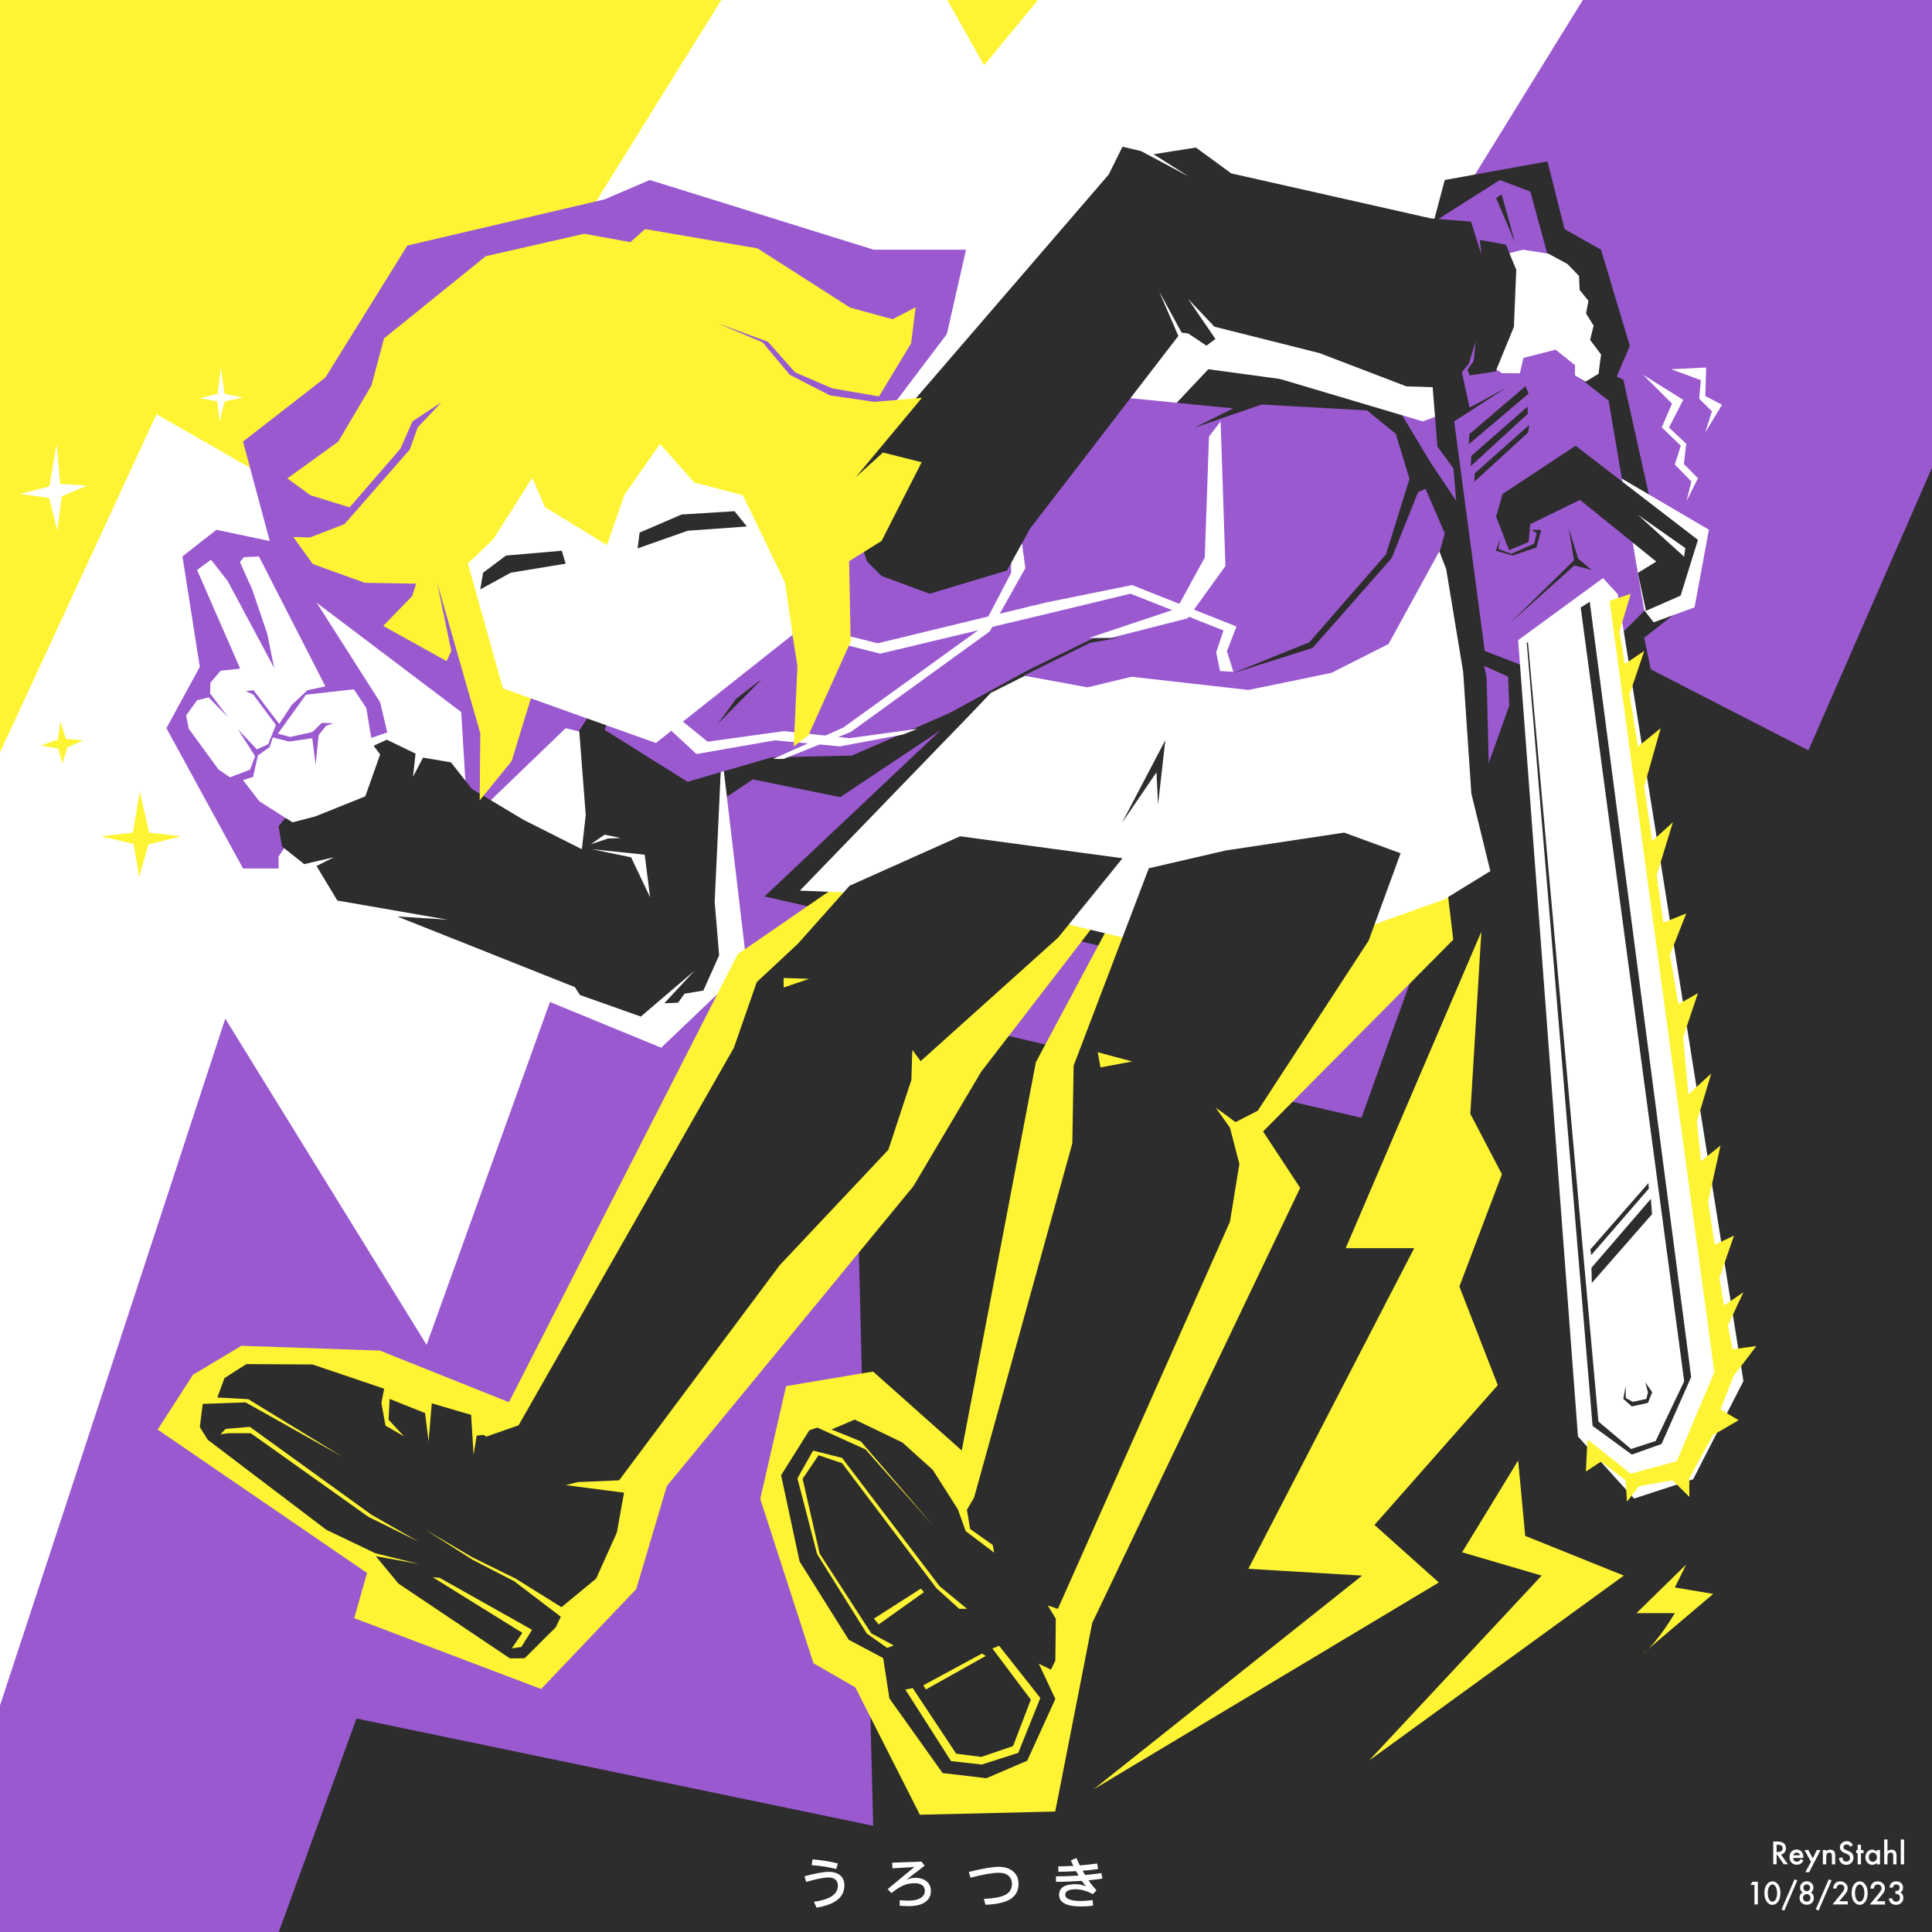 <?xml version="1.0" encoding="UTF-8" standalone="no"?>
<svg version="1.2" xmlns="http://www.w3.org/2000/svg" viewBox="0 0 2048 2048" width="2048" height="2048"><rect x="0" y="0" width="2048" height="2048" fill="#333333" stroke="none"/><defs><clipPath clipPathUnits="userSpaceOnUse" id="cp1"><path d="m0 0h2048v2048h-2048z"/></clipPath></defs><style>.a{fill:#fff433;stroke:#007aff;stroke-linecap:round;stroke-linejoin:bevel;stroke-width:10}.b{fill:#fff}.c{fill:#9b59d0}.d{fill:#2d2d2d}.e{fill:#fff433}.f{fill:#00f6ff}</style><g clip-path="url(#cp1)"><path class="a" d="m-187.3-137.2h2428.9v2276.6h-2428.9z"/><path class="b" d="m2179.9-488.5l-536.2-170.1-600.5 727.8-153-271.1-484.1 778.5-240.2-137.5-276.9 598.4-344.7-149.1-112.3 1198.7c0 0 2676.9-142.4 2693.7-84.4 16.8 58.1 54.2-2491.2 54.2-2491.2z"/><path class="c" d="m2452.2-42.4l-752 6.2-445.1 720.6-563 74.5-239.9 666.7-213.4-345.8c0 0-380.1 1161.6-392.3 1190.6-12.2 29 2390.3 78.7 2390.3 78.7z"/><path class="d" d="m0 2859.4l377.9-1037.7 547.7 113.7-21.9-875.6 539.5 125.1 191.7-534.5 282.1 145 336.8-770.4 301.3 2589.9"/></g><path class="d" d="m690.5 809.6l62.6 46.9 44.8-30.3 92.8 18.8 106.4-70.9-186.7 176.2 193 43.8 118.8-2 149.2 36.4 244-40.6 92.8-60.5-29.2-82.4-3.1-126.2-27.1-139.7 6.2-31.3-38.5-57.4-43.8-73-191.9-26-298.3-9.4z"/><path class="c" d="m403 744.5l-107.7-169-65.9-13.9-36 28.2 18.4 117.1-35.4 65 81.2 148.7h72.7l91.4-96.6z"/><path class="b" d="m295.3 943.9l405.6 166.7 90.8-86.6-26.3-222.8-31.6-70.5-130.8-51-23.6 138.6-155.5-46.4-47.4 16.1-81.2 119.9z"/><path class="c" d="m431.8 260.3l-86.9 139.9-87.3 67.9 37.7 140.3 193.6 146.4 7.1 116.9 103.6-99.8 134.2 32.6 243.5-333.9 46.7-205.9h-97.8l-237.4-73.9-47.8 20.5"/><path class="e" d="m204.6 1457.3l51.3-30.7 146.9 5.1 136.7 54.7 242.5-474.9 186.2-128.2 215.3 66.7-143.5 186.2-71.8 121.3-261.3 317.7-32.5 109.3-100.8 105.9-198.1-75.1 13.6-47.9-222-152z"/><path class="e" d="m1215.9 905.6l-117.8 220.3-78.6 411.7-94-83.7-92.2 15.4-27.4 119.6 56.4 174.2 44.4 25.6 68.4 135 143.5-3.4 39.2-199.9 220.4-461.2-39.3-59.8 201.6-203.3-18.8-157.2z"/><path class="b" d="m872.5 527.7l290.5-384.4 67.3-34.3 351.4 115.5 6.4 192.8-79.9 29.4-218.3-64.9-185.2 196.7z"/><path class="d" d="m1640.4 171.1l-108.9 19.7-23.3 87.8 15.5 194.7 17 23.2 17.1 202.2 40.9 18.7 30.4 814.7 89.9 103.1 129.4-29.6 54.8-161.2-160.3-768.3 33-25.9-55.1-247.7-7-3.3 13.9-32.5-30.5-102-38.7-21.9z"/><path class="b" d="m1702.6 497.6l108.9 63.9-15.2 82.3-43.4 15.9-66.3-86z"/><path class="e" d="m1570.3 987.6l-143.8 335.5h72.6l-175.8 339.9 120.6 7.2-284.7 226.6 366-219.3-68.2-61 130.7-148.2-40.7-104.5 45.1-119.1-33.5-64z"/><path class="e" d="m1609.3 1548.2l-59.4 97.3 84.3 24.7-183 196.1 270.1-196.1-104.5-42.1z"/><path class="e" d="m1787.4 1658.5l-52.7 51.5h40.7c0 0-17.6 29.8-32.5 42-15 12.2 73.2-62.4 73.2-62.4l-40.7-6.8z"/><path class="e" d="m148.2 838.9l-7.3 43.7-33.9 3.9 34.6 8.1 6 34.8 9.7-34.2 34.6-8.7-33.8-3.9z"/><path class="e" d="m63.9 764.6l-2.4 19.3-18.2 6.3 18.5 3.3 4.4 15.8 5.2-17 16.6-7.5-18.1-1.6z"/><path class="b" d="m60 470.4l-7.6 45.2-31.3 8 30.9 4.2 8.8 34.6 4.7-36.3 27-11.4-28.7-1.7z"/><path class="b" d="m234 389.6l-3.1 27.8-19.1 4.8 18.6 3.2 2.3 21.3 5.4-21.3 19.5-3.9-19.6-4.1z"/><path class="b" d="m1741.7 397.2l30.7 30.7-10.9 25.1 20.2 19.5-6.3 19.9 17.5 18-5.1 20.8 12.1-24.2-14.9-15.1 2.5-21.5-18.3-17.2 15.1-29.3z"/><path class="b" d="m1771.5 391.4l31.5 11.6-1.8 19.6 13.5 13.4-7 22.3 17.7-29.2-17.7-9.3 0.9-30.2z"/><path fill-rule="evenodd" class="c" d="m1622.2 203.1l54.4 199.2 28.6 22.4 37.8 222.8-28.5 28.6-17.3-55.9-82.1 59.5 2.5 27.2-43.7-16.9-32.4-243.3 55.6-35.9-39.3 21.3-38.3-176.4 4.7-23.2 65.8-41.7zm-36.2 6.9l20.1 47.4-14.3-51.5zm-28.4 250.2l-0.7 10.8 63.4-53.7-3.1-8zm2.1 23l-0.7 11 60.4-55.4-0.1-7.8zm3.7 18.5l-0.5 8.9 57.2-52.3 0.8-7.8zm65.6 63.5l-2.8 11.2-24.2 10.6-13.7-5.1 1.9-10.6-4.6 12.5 17.8 5.1 25.3-8.6 5.1-18.5-10.4-0.3zm39.5 28.7l-68.4 67.1 68.8-61.6 18.3 4.8-14.2-11.9-10.1-32.4z"/><path fill-rule="evenodd" class="b" d="m1715 630l133.1 834-53.3 104.1-62.6 20.4-59.5-65.8-63.4-844.1 64.9-47.5 25.1-18.3zm-39.4 14l109.7 820.2-30.2 63.3-26.1 8.5-34.6-29.1-74.7-826.1-1.3 0.5 69.8 830.2 41.6 30.4 31.5-11.2 31.4-71-107.5-821.8zm10.3 680.4l0.9 6 61-70.4-0.4-5.9zm1.1 19.5l0.4 16.1 63.8-72.9-1.2-16.3zm59.9 132.1l-1.7 6.9-14.4 3.1-7.4-4.1-0.2-12.8-2.4 13.8 9 8 17.1-3.8 4.5-11.3-7.3-10.5z"/><path fill-rule="evenodd" class="d" d="m765.4 788l-7.8 167.8 4.7 56.9-16.7 37.3-20 3.4-6.8 9.5-14.6 0.6 32-34.5-56.9 48.6-64.6-22.9-5.3-8.3-188.3-74.9 53.3 3.4-116.8-20.3-22.1-36.6 18.6-9.3-31.6 7.3-23.6-18.7-3.6-21.4 6.3-7.9 49.2-13 29.5-30.3 16.7-34.6 13-6 30.5 14.8-2.7 24.5 10.6-20.3 29.6 5 22.2 28.2 55 32.9 61.6 31 4.1-36.1-6.9-89.7 39.3-60.1 35.5 73.3zm-139.2 107l18.2-6.1 13.7-0.6-17.2-3.5zm42.8 13.8l20.1 42.3-5.7-45.1-55.9-5.8z"/><path fill-rule="evenodd" class="b" d="m1533 603.2l18 109 8.7 129 20.1 82.2-48.8 30-140.4 50.2-173.8-3.3-204.5-49.5-164.4-6.7 162.1-167.6 15.7-16.2 24.6-25.8 35.9-18 137.6-9 114.4 12.3 123.6-59.1 59.3-88.3zm-343.7 269.1l36.6-53.6 1.7 34 7.7-68.1z"/><path fill-rule="evenodd" class="c" d="m1307.2 432.9l-41.1 20.5 71.4-24.6 111.6 6.3 30.5 24.8 14.5 47.8-24.9 79.9-81.2 93.2-81.6 33 85.1-27 83.7-95.1 28.1-70.1 7.8-3.4 20.4 47.1-4.6 17-55 100.4-60.6 30.6-87.9 18.1-123.8-14-46.8 11.2-67.5-12.4 70.1-34.7 29.8-5.3-26.8 0.6-68.5 33.5-83.2 45.5-103.6 45.1-85.1 1.9-89.2 25.9-87.8-55 61.4-203.2 141.7-57.8 221-103.8zm-556.3 330.2l-50.1-7.2 55.6 16 51.6-52.4z"/><path class="b" d="m1614.4 264.7l27 4.2 20.1 10.9 12.3 12.7 0.7 14.9 9.3 11.5-2.5 13.4 8 12.9-3.7 15.1 11.6 15.5-2.7 20.4-13.8 8.4-11.2-6.7 0.1-10.8-20.6-16.4-34.1 8.7-3.8 16.3-19.1-0.2-18.1-12.2 9-100 10.5-13.3z"/><path class="b" d="m835.7 658.2l94.7 23.7 178.3-43.2 91.3-18.5 110.7 43.9-10.1 26.2 6.8 21.9-14.1-0.9-4.1-19.7 7.7-23.3-98.5-39-84.1 20.3-181.2 43.3-109.2-27.7z"/><path class="b" d="m688.8 753.6l49.5 45.7 83-14.5 69 6.4 66.6-12.5 15.7-6.1-72.4 9.9-69.1-7.5-81 11.2-51.3-41.7z"/><path class="b" d="m1071.8 607.4l-29.9 57.1-147.9 106.7-74.5 33.3h11l71.4-28.6 147.3-106.6 37.7-67-3.6-26.8-11.4 14.3z"/><path class="b" d="m1281.6 462.8l-4.5 128.2-29.6 54.1-92.8 31h23.2l81.2-20.7 39.9-55.4-5.1-153.3z"/><path class="d" d="m1189.9 155.5l-14.7 29.6-282.6 327.9 26.3 82 15.5 15.5 51 18.9 82-24.6 24.7-44.7 157-204-20.4-47.2 23.9 43.7 6.9 0.9 19.4 12.9 9.5-7.1-29.1-42.6 28 29.6 111.4 28 92.2 35.3 45.3 1.4 20.9-25.5 7.1-23.3-2.1 20.4-6.5 9.2 2.4 6.1 27.4-4.1 19.4-47.3 2.5-60.5-11-26.7-27.6-5 1.6 15.5-10.9-34.9-42.6-3.4-211.6-47.7-37.5-27.4-44.9 7.1 37.8 23.9-50.9-27.2z"/><path class="e" d="m514.9 271.6l-107.8 87.1-13.3 49.8-35.3 59.7-53.9 38.9 24.5 17.9 41.5 12.8 53.9-62.2 12.8-29 30.7-20.3-25.3 26.9-8.3 23.3-69.2 79.1-36.5 14.1-17.8-0.4 20.7 28.6 55.1 19.9 54.4 0.9-4.2 13.2-30.7 31.6 67.2 37.3 5-10.8-15-72.2 45.7 159.3-0.6 71.4 33.9-41.8 21.1-68.9-13.7-43 281.5-76.7 14 87.8-3.9 85.4 15.7-12.1 44.6-98.9-1.6-85.4 34.4-21.5 42.5-83.4-41-10.3-28.8 26.1 70.1-84.1-50.5 4.3-47.1-6.9-42.4-21.7-28.9-34.5-48.8-20.6 54.5 20 28.7 32.4 39.5 17 49.5 8.5 34-56.2 4.8-38.3-24.4 12.7-45-12.3-98.2-62.8-119.2-20.5-15.6 13.9-48.9-8.9"/><path class="b" d="m695.3 787.6l145-114.8-8.2-55.3-44.6-92.5-51.6-13.5-36.2-40.9-37.7 53.8-18.6 53.4-65.7-40.2-13.5-31.1-41.5 65.4-26.7 25.4 37.1 132.4"/><path class="b" d="m375.1 730.7l13.2 19.8 6.3 38.2 8.4 11-15.8 44.5-53.2 21.3-23.9 6.2-35.3-22.4-17.2-22.4 10.6-3.3 5.2-22.8 12.4-8.8 3.4-10.3 17.3 4.4 24.5-3.6 3.6 28.1 3.2-31.3 7.7-9.8 7.6-2.8-11.9-0.5-10.1 9.8-23.6 5.2-12.9-3.5 29.7-41.3z"/><path class="b" d="m254.3 595.7l4.4-5.1 15.8-0.7 70.4 137.7-18.9 4-16.6 15.5-13.4 20.3-27.3-35.8-8 1.1 7.8 3.6 24 32.2-8.2 20.3-12 5.6-20.2-21.5 18.3 28.7-5.3 14.2-21.3 8.2-12.2-8.3-31.5-43.2-2.8-14.1 11.6-16.1 12.3-3 20.9 21.4-19.4-25.5 0.3-11.4 10.9-12.8 20.7-2.2-45.7-104.6 14.8-10.9 17.6 22.6 49.3 92.1-7.3-36.1-16-47.1z"/><path class="d" d="m678 564.6l44.5-19.2 56.1-3.5 13.1 16.2-62.7 4.5-53.1 18.7z"/><path class="d" d="m536.4 588.9l59.1-5.1 4.1 13.7-58.2 9.6-32.3 17.7 3-17.7z"/><path class="e" d="m1682.8 1525.8l-1.7 34.1 16.1-10.6 26 20 1.5 22.5 12.9-16.4 35.4-6.3 17.8 17.7-0.1-19.8 25.1-45.7 27.2-15.8-19.2-11.5 13.9-35.4 24.1-31.7-25.3 3.4-4.9-25.2 16.5-35.2-20.5 13.9-5-28.9 15.5-45.1-20.4 9.7-7-45.7 13.1-59.4-20.7 16.5-4.3-42.3 15.2-50.7-24.2 22.2-5.6-60.7 15.7-46.6-20.7 11.8-9-52.4 17.3-43.9-24.3 9.8-7-50.4 17.1-56-22 19.9-8.4-57.9 17.5-61.8-24 19.5-9.1-55.1 15.7-46.3-20.7 13.9-5.6-34.5 12-40-22.5 7.6 111.1 817.6-39.8 94.3-48.8 13.3z"/><path class="f" d="m1487.8 907.9l63.5 12.7z"/><path fill-rule="evenodd" class="d" d="m1799.9 572.3l-18.4 59.1-36.7 16.1-8.6-40.2 19.5-12-80.9-65.4-52.7 25.8-1.7 18.9-20.7 8.7-13.8-35.6 6.9-24.1 77.4-51.1zm-14.7 17.8l1.3-9.1-50.3-35.3z"/><path fill-rule="evenodd" class="d" d="m1189.9 909.8l-68.3 84.2-145.7 130.9-8.8-12-1 31.9-24.4 74-115.2 122.4-170.2 228-44.1 1.9-12.5 3.2 61.8 8-7.6 42.2-22 48.9-36.7 30.3-48.6-30.3-46.1-22.7-50.5-29.7 51.3 32.6 43.8 22.6 49.4 37.6-5.4 11.2-32.9 32.8-15.6 0.2-118.2-79.3-24.1-29.1 46.8 8.5-47-11.5-52.1-24.9-125.7-95.4-8.5-13.5 3.1-24.6 45.5-1.6 102.7 57.7-99.9-61.1-32.8-1.8 7.5-20.5 23.2-14.9 70.2 0.4 75.9 25.7-2.9 15.1 4.3 24 19.7 11.4-16.4-17.6 1.1-22.1 37.6 15 3.7 30.1 3.4-40.4 41.7 12.2 2.6 42.4 3.3-20.3 7.2-0.9 2.9 1.9 34.3-12 34.1-59.8 194.1-340.3 24.3-69.7 43.9-41 54.5-61.2 117.1-52.4zm-359.2 137l27-9.2-27-0.9zm-591.5 467.9l-5.5 5.7 7.7-1.1h24.5l124.6 88.6 53.5 26.5-50.2-28.7-129-93.2zm314.5 216.2l-11.2 16.4 10.1-1.4 11.4-18.2-97.9-55.1-7.3-0.6z"/><path fill-rule="evenodd" class="d" d="m1484.7 904.5l-33.9 92.6-117.5 180.3-23.6 12.1-21.1-15.5 15.2 21.4 10 38.4-10 61.3-182.4 410.4-10.7-3.6 8.5 14-0.5 44.4-4.7 9.6-12.8-6.3 17.5 37.4-29.8 65.4-43.3 18.6-46.4-5.5-56.4-79.1-6.6-42.8-36.5-19.4-52.1-83-19.6-91.4 29.9-47.6 8.5-2.9 51 23.1 71.7 80.7-76.6-89.2-31.1-12.6 24.7-10.5 50.5 24.3 32.1 28.9 26.6 41.8 8.4 23.3 30.2 22.8-1.6-8.2-24-17-3.3-20.3 7.6-13 104.1-375.4 1.4-82.4 79.7-209.2 81.7-18.9 125.4-18.9zm-318.1 227l33.7-6.3-36.7-9.8zm-321.3 435.6l20.8 80.2 52.8 84.4 21.6 15.2 6.9-2.7-23.8-12.8-54.7-84.5-18.1-79.3 16.9-25 24.9 8.4 99.9 132.4 24.3 22h8.3l-29.1-24-103.4-136-30.7-7.7zm81.1 148.7l5 6.2 48.1-34.3-3.4-3.7zm125.6 31.7l40.7 54.2-18.8 49.2-33.6 11.5-26.7-3.4-46.1-69.6-7.8 1.6 48.4 75.8 32.6 3.7 38.7-12.4 23.4-58.2-43.7-55.3zm-73.3 39l2.8 4.4 63.4-35.5-3.9-2.6z"/><path class="b" d="m861.3 1971l-0.9 6.1q13.9 1.1 26 4.1l1.8-5.8q-11.7-3.1-26.9-4.4zm16.9 13.2c-3.1 0-7.4 0.6-12.9 1.7q-5.5 1.1-12.5 3.1l1.8 5.9q16.3-4.7 23.7-4.7c3.3 0 5.7 0.8 7.5 2.5 1.6 1.5 2.4 3.5 2.4 6.2 0 4.8-2.4 8.6-7.2 11.6-4.2 2.5-10.3 4.4-18.2 5.5l2.8 6.2q14.2-2.4 21.6-7.9 7.9-6 7.9-15.7c0-4.5-1.5-8.1-4.4-10.6q-4.4-3.8-12.5-3.8zm98.6-10.8l-31.1 1.1 0.4 6 23.2-1.4-28.3 23.4 4 4.3c4.7-3.8 8.7-6.5 12.2-8 3.7-1.7 7.9-2.5 12.7-2.5 3.2 0 5.7 0.7 7.7 2.1q2.8 2.2 2.8 6.1c0 3.1-1.5 5.5-4.4 7.4-3.1 1.9-7.4 2.9-12.9 2.9-1.6 0-4.7-0.2-9.4-0.4v5.8q7 0.4 9.4 0.4c7.2 0 12.9-1.3 17-3.9q6.7-4.2 6.7-12.2c0-4.4-1.6-7.8-4.6-10.2-3-2.5-7-3.7-12.1-3.7q-4.7 0-9.6 2.2l19.7-15.1zm81.8 5.5c-6.4 0-16.9 1.8-31.6 5.4l1.8 6.1c13.7-3.5 23.7-5.2 29.8-5.2 4.5 0 8.1 1 10.6 3.3 2.3 2.1 3.5 4.9 3.5 8.4 0 5.2-2.2 9-6.7 11.5-4.6 2.6-12.3 4-23 4.5l1.6 6.2c11.6-0.4 20.2-2.3 25.9-5.6 6.1-3.6 9.2-9.1 9.2-16.7q0-8.1-5.7-13c-3.8-3.3-8.9-4.9-15.4-4.9zm104.4-3.5q-9.5 1.3-18.3 2-1.9-3.7-3.6-7.8l-6 2.5c0.9 2.1 1.8 4 2.8 5.8q-8.4 0.5-16 0.5v5.8q9.3-0.1 18.9-0.7 1.2 2.5 2.5 4.7c-7.9 0.5-15.9 0.8-23.9 0.8v5.8c9.6 0 18.7-0.4 27.4-1 1.7 2.5 3.2 4.5 4.6 5.9q-5.9-2.4-11.2-2.4-8.9 0-13.2 2.9-4.3 2.8-4.3 8.5c0 4 1.9 7.1 6 9.2 3.9 2 9.3 3 16.3 3 5.9 0 10.4-0.3 13.7-0.9l-0.5-5.9c-3.6 0.6-8 1-13.2 1q-8.6 0-12.6-2.2c-2.2-1.1-3.2-2.5-3.2-4.2 0-2.1 1-3.6 3-4.6q2.8-1.4 8.3-1.4 4.3 0 9.2 1.5c2.8 0.8 5.7 2 8.8 3.7l3.8-4.1q-1.1-1.3-2.2-2.6-1.2-1.2-2.2-2.6-1.1-1.3-2.1-2.6-1-1.4-1.9-2.8 7.5-0.7 14.7-1.8l-1.1-5.8q-8.6 1.2-17.2 2c-0.9-1.5-1.8-3-2.7-4.5 5.4-0.5 10.9-1.1 16.5-1.8z"/><path fill-rule="evenodd" class="b" d="m1887.9 1965.9l7.4 10.3h-4.4l-6.9-9.9h-0.7v9.9h-3.6v-24.1h4.2q4.8 0 7 1.8 2.3 2 2.3 5.3 0 2.5-1.5 4.4-1.4 1.8-3.8 2.3zm-4.6-2.7h1.2q5.2 0 5.2-4 0-3.7-5.1-3.7h-1.3zm28.3 6.3h-10.9q0.2 1.8 1.2 2.9 1.1 1.1 2.8 1.1 1.3 0 2.2-0.6 0.8-0.6 1.9-2.3l3 1.7q-0.7 1.1-1.5 2-0.8 0.8-1.6 1.3-0.9 0.6-1.9 0.8-1 0.3-2.2 0.3-3.4 0-5.5-2.2-2.1-2.2-2.1-5.9 0-3.6 2-5.8 2.1-2.2 5.4-2.2 3.3 0 5.3 2.1 1.9 2.2 1.9 5.9zm-3.6-2.8q-0.7-2.9-3.5-2.8-0.7-0.1-1.2 0.1-0.6 0.2-1 0.6-0.5 0.4-0.8 0.9-0.4 0.5-0.5 1.2zm11.7 6.8l-6.9-12.4h4.1l4.7 8.8 4.3-8.8h4l-12.1 23.5h-4.1zm12.6-12.4h3.6v1.4q1.8-1.8 4.1-1.8 2.7 0 4.2 1.7 1.2 1.4 1.2 4.6v9.3h-3.5v-8.5q0-2.2-0.6-3.1-0.6-0.9-2.2-0.9-1.8 0-2.5 1.2-0.7 1.1-0.7 4v7.3h-3.6zm31.9-5.3l-3 1.8q-0.8-1.5-1.5-1.9-0.8-0.5-2.1-0.5-1.5 0-2.5 0.8-1 0.9-1 2.2 0 1.7 2.6 2.8l2.5 1q2.9 1.2 4.3 2.9 1.3 1.7 1.3 4.2 0 3.3-2.2 5.5-2.2 2.2-5.6 2.2-3.1 0-5.1-1.9-2.1-1.8-2.6-5.2l3.7-0.8q0.3 2.1 0.9 2.9 1.1 1.6 3.3 1.6 1.7 0 2.8-1.2 1.1-1.1 1.1-2.9 0-0.7-0.2-1.2-0.2-0.6-0.6-1.1-0.4-0.5-1-0.9-0.7-0.5-1.6-0.9l-2.3-0.9q-5-2.1-5-6.2 0-2.7 2.1-4.5 2.1-1.9 5.2-1.9 4.1 0 6.5 4.1zm8.5 8.6v11.9h-3.5v-11.9h-1.5v-3.3h1.5v-5.6h3.5v5.6h2.7v3.3zm16.7-3.3h3.5v15.2h-3.5v-1.6q-2.2 2.1-4.7 2.1-3.2 0-5.2-2.3-2.1-2.3-2.1-5.8 0-3.4 2.1-5.7 2-2.3 5.1-2.3 2.6 0 4.8 2.2zm-8.4 7.5q0 2.2 1.2 3.6 1.2 1.4 3 1.4 2 0 3.2-1.3 1.2-1.4 1.2-3.6 0-2.1-1.2-3.5-1.2-1.4-3.2-1.4-1.8 0-3 1.4-1.2 1.4-1.2 3.4zm16.3-18.7h3.5v12.4q1.9-1.6 4.2-1.6 2.6 0 4.1 1.6 1.3 1.5 1.3 4.7v9.3h-3.5v-9q0-1.8-0.6-2.6-0.7-0.9-2.1-0.9-1.9 0-2.6 1.2-0.8 1.1-0.8 3.9v7.4h-3.5zm21.1 0v26.4h-3.5v-26.4zm-158.6 48.2h-4.2l2-3.4h5.8v24.1h-3.6zm10.5 8.5q0-5.8 2.7-9.2 2.4-3.1 5.8-3.1 3.4 0 5.9 3.1 2.6 3.4 2.6 9.3 0 5.9-2.6 9.4-2.5 3.1-5.9 3.1-3.4 0-5.8-3.1-2.7-3.5-2.7-9.5zm3.6 0q0 4 1.4 6.7 1.4 2.6 3.5 2.6 2.2 0 3.6-2.6 1.4-2.6 1.4-6.6 0-3.9-1.4-6.5-1.4-2.6-3.6-2.6-2.1 0-3.5 2.6-1.4 2.5-1.4 6.4zm28.4-14.5l2.9 1.3-13.8 32-2.9-1.3zm8.6 14.1q-2.7-1.9-2.7-5.1 0-3 2-4.9 2.1-2 5.1-2 3 0 5 2 2 1.9 2 4.9 0 3.1-2.7 5.1 1.5 0.8 2.3 2.3 0.8 1.5 0.8 3.3 0.1 3.2-2 5.3-2.1 2-5.4 2-3.3 0-5.5-2-2.2-2.1-2.2-5.2 0-4.1 3.3-5.7zm0.7-5.1q0 1.5 1.1 2.6 1 1 2.5 1 1.5 0 2.6-1 1-1.1 1-2.6 0-1.5-1-2.5-1.1-1.1-2.6-1.1-1.4 0-2.5 1.1-1.1 1-1.1 2.5zm-0.4 10.7q0 1.6 1.1 2.8 1.2 1.2 2.9 1.2 1.6 0 2.8-1.1 1.2-1.2 1.2-2.9 0-1.7-1.2-2.8-1.2-1.2-2.8-1.2-1.7 0-2.8 1.2-1.2 1.1-1.2 2.8zm27.4-19.7l2.9 1.3-13.8 31.9-2.9-1.3zm11.1 23.3h9v3.4h-16.2l8.3-10.1q1.2-1.6 2.1-2.7 0.8-1.1 1.3-1.8 0.9-1.5 0.9-2.7 0-1.7-1.2-2.8-1.2-1.1-3-1.1-3.6 0-4.2 4.3h-3.6q0.9-7.6 7.7-7.6 3.3 0 5.5 2.1 2.3 2 2.3 5.1 0 2-1 3.9-0.6 1-1.6 2.3-0.3 0.4-0.6 0.9-0.3 0.4-0.7 0.8-0.3 0.4-0.6 0.7-0.4 0.4-0.7 0.8zm13.1-8.8q0-5.7 2.7-9.2 2.4-3.1 5.8-3.1 3.4 0 5.8 3.1 2.7 3.5 2.7 9.4 0 5.9-2.7 9.3-2.4 3.1-5.8 3.1-3.4 0-5.8-3.1-2.7-3.4-2.7-9.5zm3.6 0.1q0 4 1.4 6.6 1.4 2.6 3.5 2.6 2.2 0 3.6-2.6 1.4-2.6 1.4-6.5 0-4-1.4-6.6-1.4-2.6-3.6-2.6-2.1 0-3.5 2.6-1.4 2.6-1.4 6.5zm22.8 8.7h9v3.5h-16.2l8.4-10.2q1.2-1.5 2-2.6 0.9-1.1 1.3-1.9 0.9-1.4 0.9-2.6 0-1.7-1.2-2.8-1.2-1.2-2.9-1.2-3.7 0-4.2 4.4h-3.6q0.8-7.7 7.7-7.7 3.3 0 5.5 2.1 2.2 2.1 2.2 5.2 0 2-1 3.9-0.5 1-1.6 2.3-0.3 0.4-0.6 0.8-0.3 0.4-0.6 0.8-0.3 0.4-0.7 0.8-0.3 0.4-0.6 0.8zm20-7.8v-3.1q2.3 0 3.1-0.5 1.4-0.9 1.4-2.9 0-1.6-1-2.5-1-1-2.7-1-1.5 0-2.3 0.7-0.8 0.8-1.2 2.6h-3.6q0.5-3.5 2.3-5 1.7-1.6 4.9-1.6 3.2 0 5.2 1.8 2 1.9 2 4.8 0 3.4-2.7 5.2 3 1.8 3 5.7 0 3.3-2.2 5.3-2.1 2.1-5.6 2.1-4.3 0-6.4-3.2-0.9-1.3-1.1-3.7h3.5q0.3 1.7 1.3 2.7 1.1 0.9 2.9 0.9 1.7 0 2.9-1.2 1.2-1.2 1.1-3 0.1-2.5-1.7-3.5-1-0.6-3.1-0.6z"/></svg>